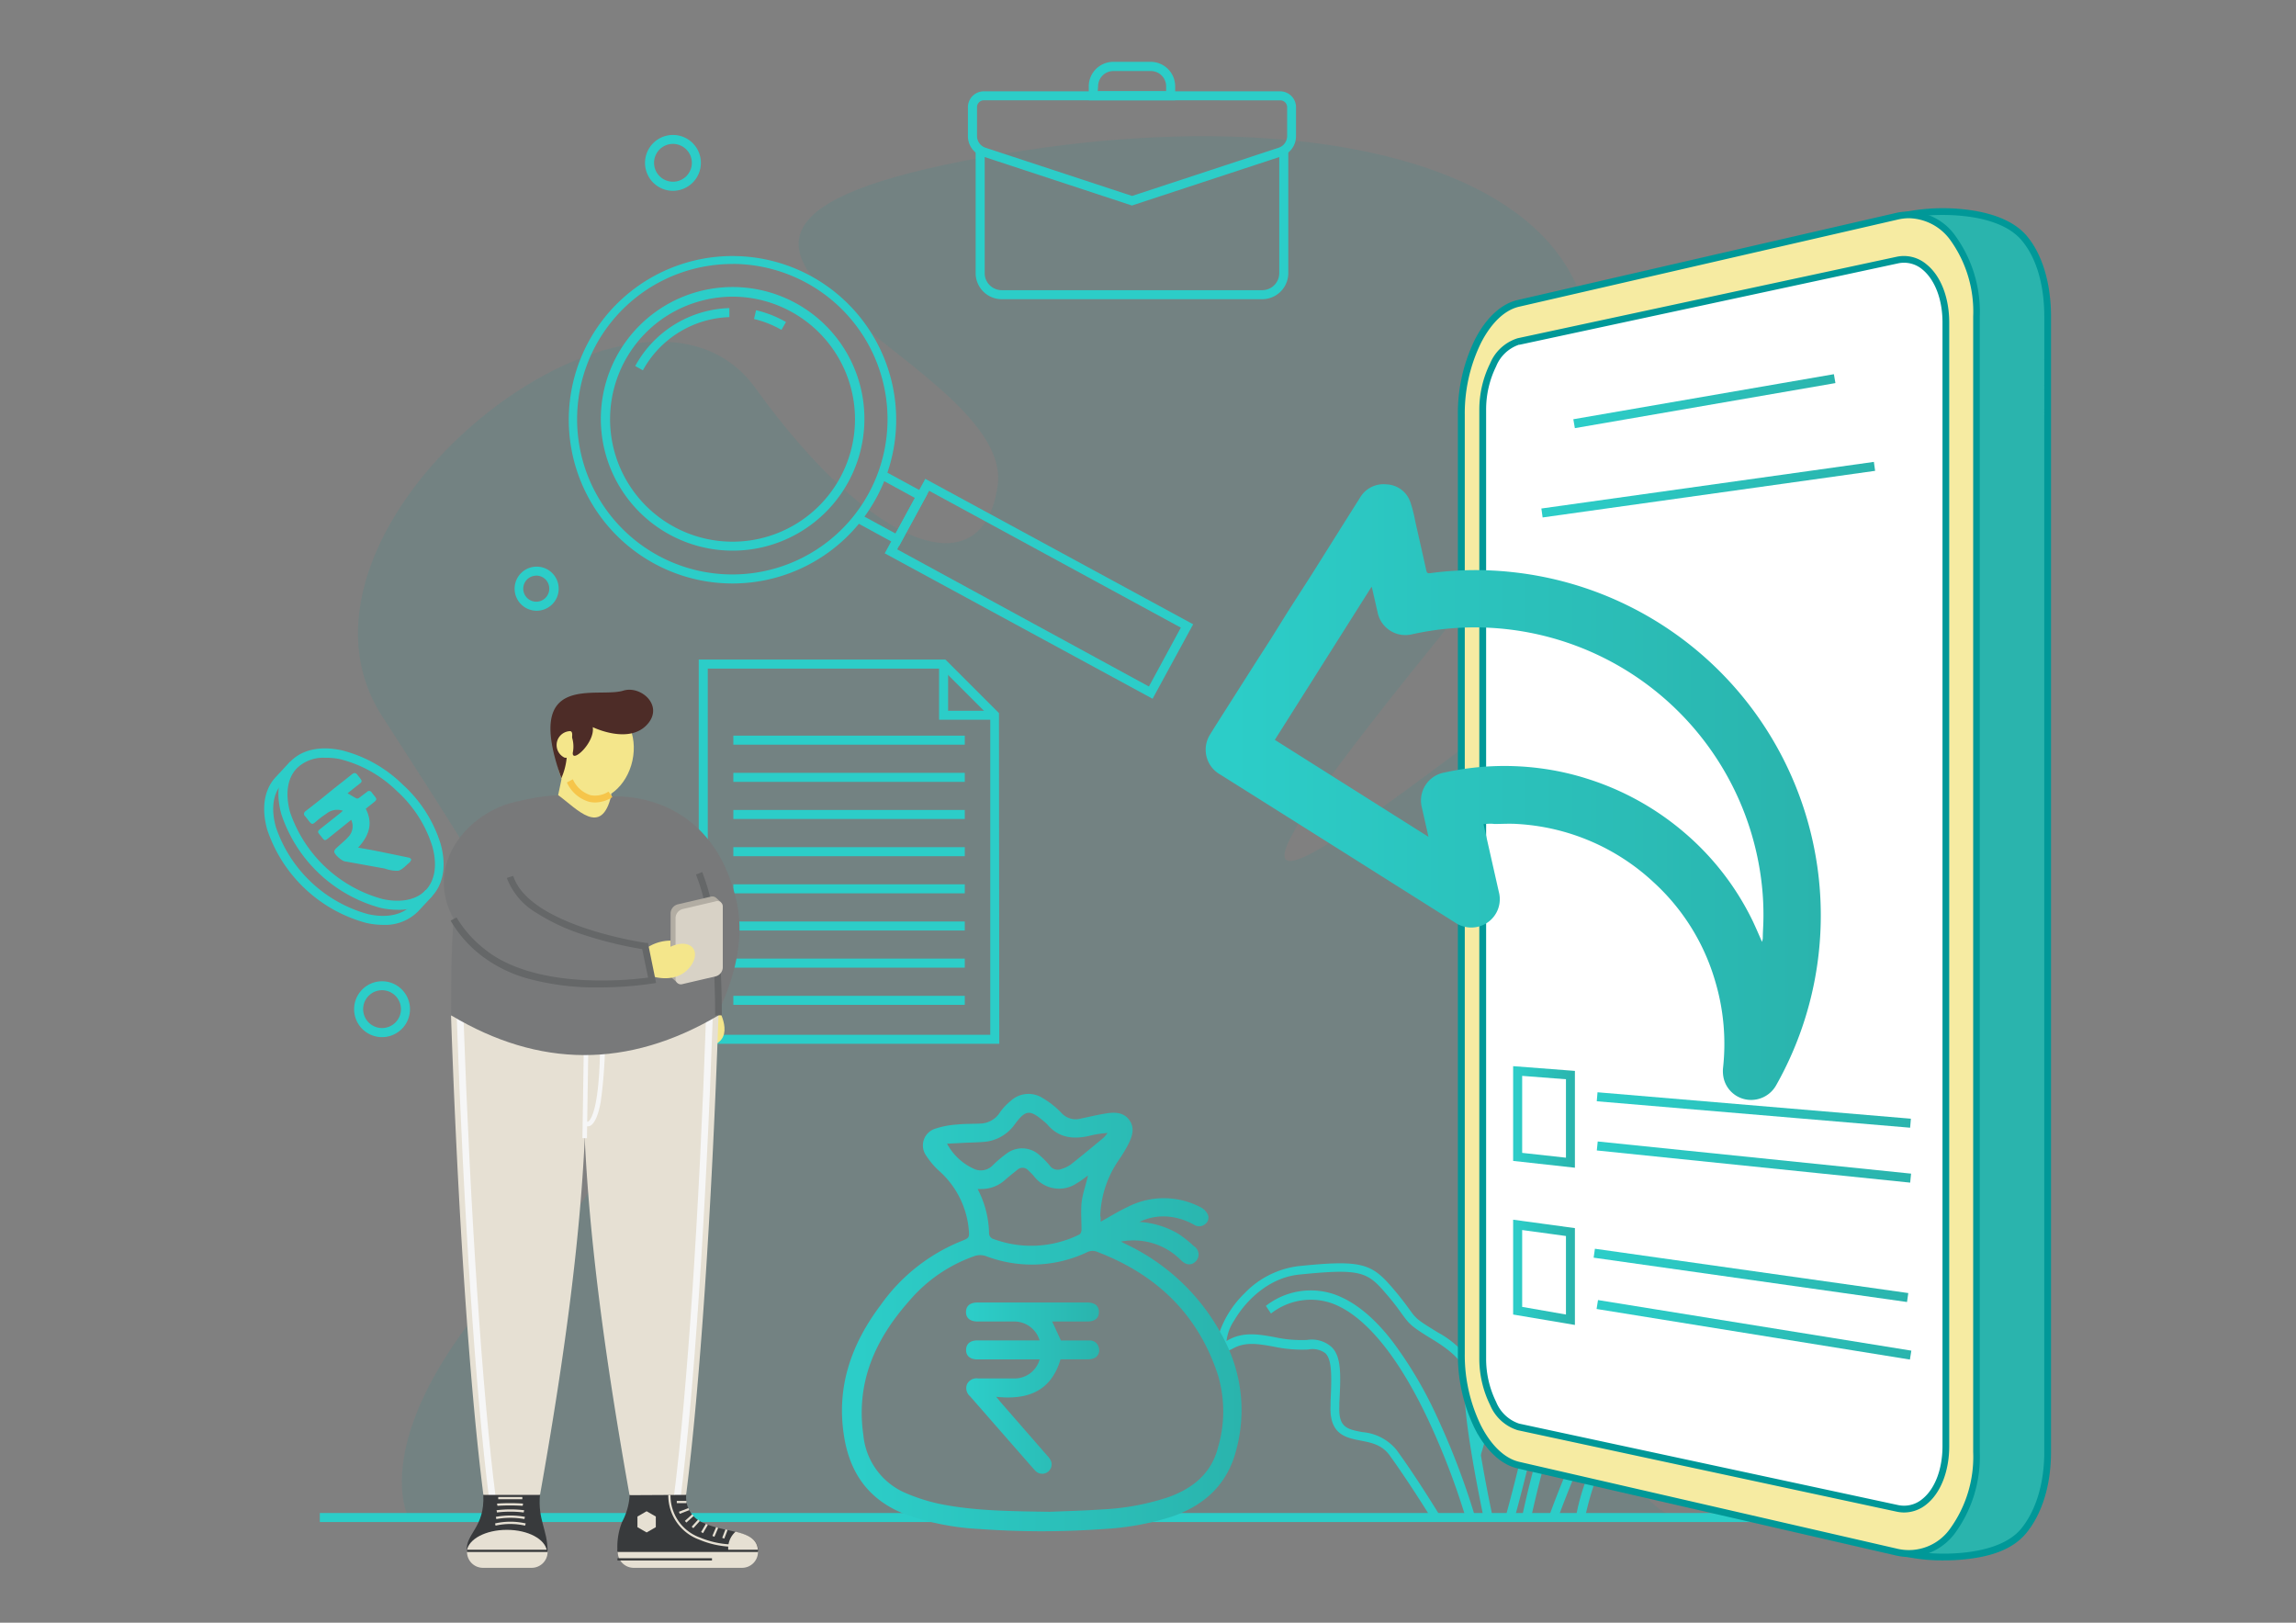 <svg id="Layer_1" data-name="Layer 1" xmlns="http://www.w3.org/2000/svg" xmlns:xlink="http://www.w3.org/1999/xlink" viewBox="0 0 300 212"><rect x="0" y="0" width="300" height="212" fill="#808080" stroke="none"/><defs><style>.cls-1,.cls-4{fill:#009898;}.cls-1{opacity:0.1;}.cls-2{fill:#2ccdc8;}.cls-3{fill:#2ab4ad;}.cls-5{fill:#fff;}.cls-6{fill:#f6eba2;}.cls-7{fill:url(#linear-gradient);}.cls-8{fill:url(#linear-gradient-2);}.cls-9{fill:url(#linear-gradient-3);}.cls-10{fill:url(#linear-gradient-4);}.cls-11{fill:url(#linear-gradient-5);}.cls-12{fill:url(#linear-gradient-6);}.cls-13{fill:url(#linear-gradient-7);}.cls-14{fill:url(#linear-gradient-8);}.cls-15{fill:#f4e68b;}.cls-16{fill:#78797a;}.cls-17{fill:#e6e0d3;}.cls-18{fill:#f6f6f6;}.cls-19{fill:#383a3c;}.cls-20{fill:#4d2c27;}.cls-21{fill:#656768;}.cls-22{fill:#b2ada3;}.cls-23{fill:#d8d2c6;}.cls-24{fill:#f6c54a;}.cls-25{fill:url(#linear-gradient-9);}.cls-26{fill:url(#linear-gradient-10);}.cls-27{fill:url(#linear-gradient-11);}</style><linearGradient id="linear-gradient" x1="197.71" y1="145.92" x2="205.78" y2="145.92" gradientUnits="userSpaceOnUse"><stop offset="0.04" stop-color="#2ccdc8"/><stop offset="1" stop-color="#2ab4ad"/></linearGradient><linearGradient id="linear-gradient-2" x1="208.65" y1="145.02" x2="249.69" y2="145.02" gradientTransform="translate(354.41 -95.53) rotate(85.18)" xlink:href="#linear-gradient"/><linearGradient id="linear-gradient-3" x1="208.64" y1="151.82" x2="249.7" y2="151.82" gradientTransform="matrix(0.1, 0.99, -0.99, 0.1, 356.8, -91.65)" xlink:href="#linear-gradient"/><linearGradient id="linear-gradient-4" x1="197.71" y1="166.23" x2="205.78" y2="166.23" xlink:href="#linear-gradient"/><linearGradient id="linear-gradient-5" x1="208.61" y1="166.94" x2="249.73" y2="166.94" gradientTransform="translate(361.94 -83.58) rotate(81.85)" xlink:href="#linear-gradient"/><linearGradient id="linear-gradient-6" x1="208.6" y1="173.73" x2="249.74" y2="173.73" gradientTransform="translate(364.16 -80.19) rotate(80.83)" xlink:href="#linear-gradient"/><linearGradient id="linear-gradient-7" x1="201.4" y1="63.96" x2="245.01" y2="63.96" gradientTransform="translate(11.05 -30.38) rotate(7.98)" xlink:href="#linear-gradient"/><linearGradient id="linear-gradient-8" x1="205.57" y1="52.4" x2="239.82" y2="52.4" gradientTransform="translate(12.19 -37.18) rotate(9.81)" xlink:href="#linear-gradient"/><linearGradient id="linear-gradient-9" x1="157.56" y1="103.47" x2="237.86" y2="103.47" xlink:href="#linear-gradient"/><linearGradient id="linear-gradient-10" x1="110.08" y1="171.41" x2="162.26" y2="171.41" xlink:href="#linear-gradient"/><linearGradient id="linear-gradient-11" x1="126.22" y1="181.36" x2="143.61" y2="181.36" xlink:href="#linear-gradient"/></defs><title>Vector Images</title><path class="cls-1" d="M53.37,198.26s-7.48-13.66,21.58-40c10.84-9.82-8.89-39.68-25-64.66S83.44,29.51,98.72,50.72,128.48,77,130.36,63.41c2.4-17.38-62.36-33.77,4-43.83,53.07-8,97.11,10.88,59.13,57.07s-30.53,42.41,1,18.55c24.3-18.38,56.29,25.45,36.07,50.44-35.28,43.58-11.77,52.63-11.77,52.63Z"/><rect class="cls-2" x="41.79" y="197.67" width="188.75" height="1.18"/><path class="cls-2" d="M203.52,198.46l-1.11-.38a129.71,129.71,0,0,1,8.8-19.15,72.13,72.13,0,0,1,10.08-14.05c4.34-4.56,8.77-7.34,13.18-8.28l.24,1.15c-9.5,2-17.47,12.95-22.48,21.76A128.36,128.36,0,0,0,203.52,198.46Z"/><path class="cls-2" d="M197.87,198.43l-1.13-.33a237.62,237.62,0,0,0,5.73-26.84c2.22-14.21,4.14-34.91.64-52.85l1.16-.23a124.28,124.28,0,0,1,1.89,27.35,210.33,210.33,0,0,1-2.52,25.93A238.79,238.79,0,0,1,197.87,198.43Z"/><path class="cls-2" d="M191.56,198.43a96.31,96.31,0,0,0-4.86-12.75c-4-8.55-8.41-13.88-12.71-15.42a8.4,8.4,0,0,0-7.92,1.35l-.67-1a9.52,9.52,0,0,1,9-1.49c2.59.93,5.17,3,7.67,6.3a53.54,53.54,0,0,1,5.72,9.74,97.59,97.59,0,0,1,4.92,12.91Z"/><path class="cls-2" d="M187.14,198.57c0-.05-3.08-5-5.63-8.52-1-1.31-2.36-1.58-3.72-1.84-1.92-.37-4.09-.79-3.94-4.51l0-.47c.14-3.22.24-5.55-.67-6.43a2.82,2.82,0,0,0-2.25-.49,17.65,17.65,0,0,1-4.57-.39c-2-.35-3.66-.65-5.32.29-.75.43-1.22.27-1.49.06-.46-.37-.55-1.08-.24-2.12a13.2,13.2,0,0,1,3.31-5.19,11.76,11.76,0,0,1,7-3.54c3.91-.4,6.36-.53,8.12-.13s2.78,1.31,4.18,2.94c1.2,1.4,1.81,2.25,2.26,2.87.87,1.21,1,1.33,3.73,3a12.25,12.25,0,0,1,4.17,3.68,4.24,4.24,0,0,1,.57,3.29c-.54,2.36,1.52,13.11,2.36,17l-1.15.25s-.77-3.63-1.44-7.55c-.91-5.32-1.22-8.69-.92-10s.08-3.09-4.21-5.71c-2.86-1.75-3.09-2-4.07-3.34-.44-.6-1-1.43-2.2-2.8-2.4-2.81-3.36-3.2-11.28-2.4-3.92.4-6.95,3.36-8.48,6a6,6,0,0,0-1,2.67l.15-.08c2-1.15,4-.8,6.11-.42a16.47,16.47,0,0,0,4.27.37A3.86,3.86,0,0,1,174,176c1.29,1.25,1.19,3.67,1,7.33l0,.47c-.11,2.7,1.05,2.93,3,3.3a6.45,6.45,0,0,1,4.45,2.3c2.58,3.51,5.65,8.55,5.68,8.6Z"/><path class="cls-2" d="M193.47,190.12l-1.12-.38a60.79,60.79,0,0,0,2.43-12.09,11,11,0,0,0-1.44-6.72,10.07,10.07,0,0,1-1-8.2c1-3.83,2.43-4.49,3.55-5,.94-.45,1.56-.74,1.8-3.47a5.19,5.19,0,0,0-1.4-4.53c-1.05-1.26-2.14-2.57-.84-6.61a13.27,13.27,0,0,1,2.76-5.1c1.05-1.26,1.69-2,1.19-6.5a10.34,10.34,0,0,0-2.53-6.26c-1.08-1.33-2-2.49-1-5.82s2-5.37,3.23-6.56c1.48-1.44,3.36-1.77,5.89-1a7.25,7.25,0,0,1,5,5,15.4,15.4,0,0,1,0,8.22c-.58,2.4.51,5.44,1.67,8.66,1.51,4.2,3.22,9,1.46,13.33a39.88,39.88,0,0,1-2.15,4.55c-1,1.82-1,1.82-.29,6.62.27,1.84.51,3.17.68,4.13.54,3,.57,3.41-.36,7l-1.14-.29c.89-3.46.86-3.64.34-6.51-.18-1-.42-2.31-.69-4.17-.74-5-.72-5.25.42-7.35a38.34,38.34,0,0,0,2.09-4.43c1.6-3.95,0-8.29-1.47-12.49-1.22-3.39-2.37-6.6-1.71-9.34a14.24,14.24,0,0,0,.06-7.58,6,6,0,0,0-4.19-4.2c-3.92-1.16-5.71.42-7.66,6.79-.84,2.73-.22,3.48.79,4.73a11.5,11.5,0,0,1,2.79,6.88c.53,4.75-.14,5.8-1.46,7.38a12.24,12.24,0,0,0-2.54,4.7c-1.1,3.43-.34,4.34.62,5.5a6.31,6.31,0,0,1,1.67,5.39,6.76,6.76,0,0,1-.88,3.23,3.51,3.51,0,0,1-1.58,1.21c-.95.45-2,1-2.92,4.27-1,3.55-.09,5.32.91,7.37a12.19,12.19,0,0,1,1.56,7.36A62,62,0,0,1,193.47,190.12Z"/><path class="cls-2" d="M207.07,198.39l-1.15-.25a28.94,28.94,0,0,1,3.24-8.93,19.28,19.28,0,0,1,3.64-4.27A11.29,11.29,0,0,0,216,180.7c.39-1,.72-1.78,1-2.51,1.43-3.59,1.91-4.8,3.95-7.36a4.28,4.28,0,0,1,3.54-1.83,9.34,9.34,0,0,0,5.48-2.34c2.73-2.09,2.66-3.54,2.6-4.6s-.1-2,1.86-2.4a20.92,20.92,0,0,1,3.6-.27c1.95,0,4.16-.09,4.68-.86a1.28,1.28,0,0,0,0-1.15,3.59,3.59,0,0,0-2.36-2.14,10.45,10.45,0,0,0-8.09,1.26,4.8,4.8,0,0,1-4.63.27c-1.48-.5-2.77-.93-5,.86a10.19,10.19,0,0,0-3.16,4.75c-.78,2-1.52,3.85-4.61,3.85h-.41c-2.49-.12-3,1.48-3.9,4.55a14.87,14.87,0,0,1-3.06,6.48c-3.91,4.25-7.42,21-7.46,21.13l-1.15-.24c.15-.7,3.62-17.2,7.74-21.69a13.94,13.94,0,0,0,2.79-6,12.51,12.51,0,0,1,1.48-3.79,3.86,3.86,0,0,1,3.62-1.62c2.59.13,3.07-1.09,3.86-3.1a11.32,11.32,0,0,1,3.52-5.24c2.77-2.2,4.56-1.59,6.14-1.06,1.23.41,2.19.74,3.64-.15a11.55,11.55,0,0,1,9.09-1.37,4.78,4.78,0,0,1,3.09,2.84,2.35,2.35,0,0,1-.09,2.23c-.87,1.28-3.18,1.33-5.63,1.38a20.2,20.2,0,0,0-3.38.25c-.48.1-.79.24-.88.39a1.81,1.81,0,0,0-.05.8c.06,1.25.16,3.13-3.06,5.6a10.48,10.48,0,0,1-6.08,2.57,3.18,3.18,0,0,0-2.74,1.39c-1.93,2.43-2.36,3.5-3.78,7.06-.29.73-.62,1.56-1,2.52a12.4,12.4,0,0,1-3.51,4.65C211.37,187.91,208.82,190.3,207.07,198.39Z"/><path class="cls-2" d="M130.57,136.37H91.3V86.17h32.23l7,7Zm-38.09-1.18h36.91V93.69l-6.34-6.34H92.48Z"/><rect class="cls-2" x="95.82" y="96.11" width="30.24" height="1.18"/><rect class="cls-2" x="95.82" y="100.97" width="30.24" height="1.18"/><rect class="cls-2" x="95.82" y="105.82" width="30.24" height="1.18"/><rect class="cls-2" x="95.82" y="110.68" width="30.24" height="1.18"/><rect class="cls-2" x="95.82" y="115.53" width="30.24" height="1.18"/><rect class="cls-2" x="95.82" y="120.39" width="30.24" height="1.18"/><rect class="cls-2" x="95.82" y="125.24" width="30.24" height="1.18"/><rect class="cls-2" x="95.82" y="130.1" width="30.24" height="1.18"/><polygon class="cls-2" points="129.98 94.03 122.7 94.03 122.7 86.76 123.88 86.76 123.88 92.86 129.98 92.86 129.98 94.03"/><path class="cls-2" d="M164.93,39.09H130.88a3.41,3.41,0,0,1-3.4-3.4V19.62h1.18V35.69a2.23,2.23,0,0,0,2.22,2.22h34.05a2.23,2.23,0,0,0,2.22-2.22V19.62h1.18V35.69A3.41,3.41,0,0,1,164.93,39.09Z"/><path class="cls-2" d="M147.9,26.85l-19.51-6.42a2.78,2.78,0,0,1-1.92-2.65V14a2.08,2.08,0,0,1,2.07-2.07h38.71A2.08,2.08,0,0,1,169.34,14v3.78a2.78,2.78,0,0,1-1.92,2.65ZM128.55,13.1a.9.9,0,0,0-.89.89v3.78a1.61,1.61,0,0,0,1.11,1.53l19.15,6.3,19.15-6.3.18.56-.18-.56a1.61,1.61,0,0,0,1.11-1.53V14a.9.9,0,0,0-.89-.89Z"/><path class="cls-2" d="M153.55,13.1H142.26V11.28a3.2,3.2,0,0,1,3.2-3.2h4.89a3.2,3.2,0,0,1,3.2,3.2Zm-10.12-1.18h8.94v-.64a2,2,0,0,0-2-2h-4.89a2,2,0,0,0-2,2Z"/><path class="cls-2" d="M95.76,76.23q-1.06,0-2.12-.1a21.39,21.39,0,1,1,2.12.1Zm0-41.74A20.28,20.28,0,1,0,105.46,37,20.3,20.3,0,0,0,95.79,34.48Z"/><path class="cls-2" d="M95.74,71.94a17.22,17.22,0,1,1,4.88-.71A17.08,17.08,0,0,1,95.74,71.94Zm0-33.18a16.06,16.06,0,0,0-4.54.66,16,16,0,1,0,12.17,1.3h0A15.91,15.91,0,0,0,95.78,38.76Z"/><path class="cls-2" d="M102.11,43.1a13.35,13.35,0,0,0-3.59-1.42l.27-1.15a14.53,14.53,0,0,1,3.91,1.54Z"/><path class="cls-2" d="M84,48.38l-1-.56a14.51,14.51,0,0,1,12.3-7.57l0,1.18A13.4,13.4,0,0,0,84,48.38Z"/><polygon class="cls-2" points="117.49 71.31 111.85 68.23 112.41 67.2 117.02 69.71 119.55 65.06 115.03 62.59 115.59 61.56 121.15 64.58 117.49 71.31"/><path class="cls-2" d="M150.6,91.29l-35-19,5.3-9.73,35,19ZM117.23,71.77l32.89,17.92L154.29,82,121.4,64.12Z"/><path class="cls-2" d="M51.93,118.86a10.42,10.42,0,0,1-2.17-.24,18.8,18.8,0,0,1-13-12.25c-.77-2.8-.37-5.22,1.13-6.82s3.9-2.14,6.74-1.53a17.43,17.43,0,0,1,8,4.49h0a17.43,17.43,0,0,1,4.95,7.76c.77,2.8.37,5.22-1.13,6.82A6.07,6.07,0,0,1,51.93,118.86ZM42.47,99a4.93,4.93,0,0,0-3.71,1.4c-1.21,1.28-1.51,3.31-.86,5.7A17.64,17.64,0,0,0,50,117.46c2.42.52,4.43.1,5.64-1.18s1.51-3.31.85-5.7a16.25,16.25,0,0,0-4.62-7.22h0a16.25,16.25,0,0,0-7.48-4.19A9.23,9.23,0,0,0,42.47,99Z"/><path class="cls-2" d="M50.07,120.83a10.42,10.42,0,0,1-2.17-.24,18.8,18.8,0,0,1-13-12.25c-.77-2.8-.37-5.22,1.13-6.82l1.86-2,.86.81-1.86,2c-1.21,1.28-1.51,3.31-.85,5.7a17.64,17.64,0,0,0,12.09,11.41c2.42.52,4.43.1,5.64-1.18l1.86-2,.86.81-1.86,2A6.07,6.07,0,0,1,50.07,120.83Z"/><path class="cls-2" d="M45.89,107.11l-3,2.41c-.42.33-.48.33-.8-.08-.68-.88-.79-.71.17-1.47l2.18-1.73.36-.32a2.24,2.24,0,0,0-2.13.37c-.5.33-1,.71-1.42,1.08s-.52.36-.9-.12c-.17-.22-.33-.44-.52-.65s-.13-.45.11-.64c1-.77,2-1.55,2.93-2.32s2.07-1.63,3.1-2.47c.31-.25.51-.23.75.08.72.93.73.78-.16,1.48l-1.15.91c.42.24.8.48,1.19.68a.41.41,0,0,0,.33-.09c.33-.24.64-.49,1-.75a.39.39,0,0,1,.65.07c.78,1,.83.81-.16,1.61l-.63.5c1,1.93.41,3.56-1,5.08.84.15,1.63.28,2.42.44q2.09.42,4.17.86c.13,0,.32.14.34.25s-.12.26-.19.38l0,0c-.49.38-.94.95-1.49,1.09a4.73,4.73,0,0,1-1.78-.29l-5.22-.94c-.4-.07-1.33-.87-1.37-1.26,0-.14.13-.33.26-.45.55-.53,1.17-1,1.67-1.58A2,2,0,0,0,45.89,107.11Z"/><path class="cls-2" d="M87.93,24.93a3.65,3.65,0,1,1,3.65-3.65A3.66,3.66,0,0,1,87.93,24.93Zm0-6.13a2.47,2.47,0,1,0,2.47,2.47A2.48,2.48,0,0,0,87.93,18.8Z"/><path class="cls-2" d="M70.07,79.79A2.88,2.88,0,1,1,73,76.9,2.88,2.88,0,0,1,70.07,79.79Zm0-4.58a1.7,1.7,0,1,0,1.7,1.7A1.7,1.7,0,0,0,70.07,75.2Z"/><path class="cls-2" d="M234.59,118.53a2.88,2.88,0,1,1,2.88-2.88A2.88,2.88,0,0,1,234.59,118.53Zm0-4.58a1.7,1.7,0,1,0,1.7,1.7A1.71,1.71,0,0,0,234.59,113.95Z"/><path class="cls-2" d="M49.92,135.5a3.65,3.65,0,1,1,3.65-3.65A3.66,3.66,0,0,1,49.92,135.5Zm0-6.13a2.47,2.47,0,1,0,2.47,2.47A2.48,2.48,0,0,0,49.92,129.37Z"/><path class="cls-3" d="M249.29,203,207.73,191.4c-2-.47-3.9-2.25-5.3-5a21.38,21.38,0,0,1-2.15-9.53V54.16a21.38,21.38,0,0,1,2.15-9.53c1.4-2.75,3.28-4.53,5.3-5l41.62-11.57c2.71-.62,11.61-1.1,15.15,3,2.07,2.41,3.09,6.14,3.09,10.28V189.69c0,4.14-1.09,7.8-3.09,10.28C261.07,204.19,252,203.6,249.29,203Z"/><path class="cls-4" d="M254,203.86a23.51,23.51,0,0,1-4.84-.45h0l-41.55-11.57c-2.14-.5-4.13-2.35-5.59-5.23a21.86,21.86,0,0,1-2.19-9.73V54.16A21.86,21.86,0,0,1,202,44.43c1.46-2.87,3.44-4.73,5.59-5.23l41.62-11.57h0a25.46,25.46,0,0,1,7.41-.28c2.62.28,6.16,1.09,8.17,3.43s3.2,6.15,3.2,10.56V189.69c0,4.26-1.13,8-3.19,10.55s-5.52,3.22-8.17,3.49C255.78,203.82,254.89,203.86,254,203.86Zm-4.64-1.31a25,25,0,0,0,7.18.3c2.49-.25,5.82-1,7.57-3.16,1.93-2.38,3-5.94,3-10V41.35c0-4.2-1.06-7.75-3-10-3.38-3.93-12.07-3.47-14.7-2.87L207.84,40.06h0c-1.89.43-3.66,2.13-5,4.77a21,21,0,0,0-2.1,9.33V176.88a21,21,0,0,0,2.1,9.33c1.34,2.64,3.12,4.33,5,4.77h0Z"/><path class="cls-5" d="M247.87,199.93l-49.5-11c-3.37-.75-6.06-6-6.06-11.77V53.9c0-5.75,2.68-11,6.06-11.77l49.5-11c4.56-1,8.34,3.73,8.34,10.62V189.31C256.21,196.2,252.44,200.94,247.87,199.93Z"/><path class="cls-6" d="M247.87,202.79l-49.5-11.39c-2-.47-3.9-2.25-5.3-5a21.38,21.38,0,0,1-2.15-9.53V54.16a21.38,21.38,0,0,1,2.15-9.53c1.4-2.75,3.28-4.53,5.3-5l49.5-11.39a7,7,0,0,1,7.26,2.83,16.5,16.5,0,0,1,3.09,10.28V189.69A16.5,16.5,0,0,1,255.14,200,7,7,0,0,1,247.87,202.79ZM198.37,44.62c-2.58.56-4.65,4.59-4.65,9V177.41c0,4.41,2.07,8.45,4.65,9l49.5,10.64c3.47.75,6.35-2.9,6.35-8.13V42.11c0-5.24-2.87-8.88-6.35-8.13Z"/><path class="cls-4" d="M249.45,203.42a7.45,7.45,0,0,1-1.67-.19l-49.5-11.39c-2.15-.49-4.13-2.35-5.6-5.23a21.86,21.86,0,0,1-2.19-9.73V54.16a21.86,21.86,0,0,1,2.19-9.73c1.46-2.88,3.45-4.73,5.6-5.23l49.5-11.39a7.45,7.45,0,0,1,7.71,3,16.92,16.92,0,0,1,3.19,10.55V189.69a16.92,16.92,0,0,1-3.19,10.55A7.68,7.68,0,0,1,249.45,203.42Zm0-174.91a6.49,6.49,0,0,0-1.46.17l-49.5,11.39c-1.89.43-3.66,2.13-5,4.77a21,21,0,0,0-2.1,9.33V176.88a21,21,0,0,0,2.1,9.33c1.34,2.64,3.12,4.33,5,4.77L248,202.36a6.6,6.6,0,0,0,6.82-2.67,16,16,0,0,0,3-10V41.35a16,16,0,0,0-3-10A6.84,6.84,0,0,0,249.43,28.51Zm-.65,169.09a4.73,4.73,0,0,1-1-.11l-49.5-10.64a5.76,5.76,0,0,1-3.6-3.29,13.66,13.66,0,0,1-1.41-6.15V53.63a13.66,13.66,0,0,1,1.41-6.15,5.76,5.76,0,0,1,3.6-3.29l49.5-10.64a4.56,4.56,0,0,1,3.94,1c1.85,1.49,2.95,4.33,2.95,7.59V188.93c0,3.26-1.1,6.1-2.95,7.59A4.62,4.62,0,0,1,248.78,197.6Zm-50.4-153,.09.43a4.93,4.93,0,0,0-3,2.83,12.77,12.77,0,0,0-1.31,5.75V177.41a12.77,12.77,0,0,0,1.31,5.75,4.93,4.93,0,0,0,3,2.83L248,196.63a3.71,3.71,0,0,0,3.19-.8c1.64-1.32,2.62-3.9,2.62-6.9V42.11c0-3-1-5.57-2.62-6.9a3.71,3.71,0,0,0-3.19-.8l-49.5,10.64Z"/><path class="cls-7" d="M205.78,152.56l-8.07-.89V139.29l8.07.62Zm-6.89-1.94,5.72.63V141l-5.72-.44Z"/><rect class="cls-8" x="228.58" y="124.48" width="1.18" height="41.09" transform="translate(65.39 361.19) rotate(-85.18)"/><rect class="cls-9" x="228.58" y="131.24" width="1.18" height="41.16" transform="translate(54.75 364.29) rotate(-84.14)"/><path class="cls-10" d="M205.78,173.1l-8.07-1.36V159.35l8.07,1.1Zm-6.89-2.36,5.72,1V161.48l-5.72-.78Z"/><rect class="cls-11" x="228.58" y="146.26" width="1.18" height="41.36" transform="matrix(0.14, -0.99, 0.99, 0.14, 31.43, 370.13)"/><rect class="cls-12" x="228.58" y="153" width="1.18" height="41.47" transform="translate(21.14 372.29) rotate(-80.83)"/><rect class="cls-13" x="201.27" y="63.37" width="43.87" height="1.18" transform="translate(-6.72 31.62) rotate(-7.98)"/><rect class="cls-14" x="205.42" y="51.81" width="34.55" height="1.18" transform="translate(-5.67 38.72) rotate(-9.81)"/><path class="cls-15" d="M93.82,131.74s2.36,3.87-.79,4.86c-2.11.67-2.29-4.46-2.29-4.46S93.56,130.68,93.82,131.74Z"/><path class="cls-16" d="M79.88,104.07s12.94-1.2,16.35,13.65c1.91,8.31-3.7,16.85-3.7,16.85l-3.44-.31s1.48-13.25-2.88-18.9A45.13,45.13,0,0,1,79.88,104.07Z"/><path class="cls-17" d="M93.88,132.65c-.89,25.7-2.45,48.72-4.23,62.65a9.73,9.73,0,0,1-7.4,0c-3.83-21.51-6.85-43.72-5.87-62.65Z"/><path class="cls-17" d="M58.93,132.65c.89,25.7,2.45,48.72,4.23,62.65a9.73,9.73,0,0,0,7.4,0c3.83-21.51,6.85-43.72,5.87-62.65Z"/><rect class="cls-18" x="68.5" y="140.38" width="16.06" height="0.59" transform="translate(-65.29 215.08) rotate(-89.14)"/><path class="cls-18" d="M76.67,147.14a.71.71,0,0,1-.38-.1l.33-.49h0s.09,0,.21,0c.43-.27,1.81-2.06,1.56-13.84H79a61.48,61.48,0,0,1-.51,11.25c-.32,1.75-.78,2.81-1.38,3.13A.84.84,0,0,1,76.67,147.14Z"/><path class="cls-18" d="M88.92,195.75l-.88-.11c1.75-13.72,3.33-37.27,4.22-63l.88,0C92.25,158.43,90.67,182,88.92,195.75Z"/><path class="cls-18" d="M63.9,195.75c-1.75-13.74-3.33-37.33-4.23-63.09l.88,0c.9,25.74,2.47,49.29,4.22,63Z"/><path class="cls-17" d="M82.76,202.62H97A2.08,2.08,0,0,1,99,204.7v.13a0,0,0,0,1,0,0H80.68a0,0,0,0,1,0,0v-.13A2.08,2.08,0,0,1,82.76,202.62Z" transform="translate(179.72 407.45) rotate(180)"/><path class="cls-19" d="M89.66,195.3A3.6,3.6,0,0,0,92,199c3.06,1.36,7,.83,7.07,3.66H80.68a8.9,8.9,0,0,1,.59-3.8,8.42,8.42,0,0,0,1-3.52Z"/><rect class="cls-19" x="80.68" y="203.58" width="12.35" height="0.29"/><path class="cls-17" d="M95.39,202.07a11.85,11.85,0,0,1-4-.91,6.15,6.15,0,0,1-4.07-5.86h.29a5.81,5.81,0,0,0,3.89,5.59,11.76,11.76,0,0,0,3.88.88Z"/><rect class="cls-17" x="92.83" y="199.98" width="1.25" height="0.29" transform="translate(-127.29 207.51) rotate(-66.88)"/><rect class="cls-17" x="91.43" y="199.52" width="1.25" height="0.29" transform="translate(-126.79 178.47) rotate(-59.71)"/><rect class="cls-17" x="90.28" y="198.94" width="1.26" height="0.29" transform="translate(-117.56 132.45) rotate(-47.73)"/><rect class="cls-17" x="89.42" y="198.24" width="1.29" height="0.29" transform="translate(-109.69 111.39) rotate(-42.05)"/><rect class="cls-17" x="88.72" y="197.25" width="1.33" height="0.29" transform="translate(-65.07 45.42) rotate(-21.1)"/><rect class="cls-17" x="94.12" y="200.26" width="1.2" height="0.29" transform="translate(-126.3 217.32) rotate(-69.08)"/><rect class="cls-17" x="88.43" y="196.09" width="1.27" height="0.29"/><path class="cls-17" d="M96.11,200.11c1.62.4,2.87.93,2.93,2.51H95.17A2.87,2.87,0,0,1,96.11,200.11Z"/><rect class="cls-19" x="80.68" y="202.47" width="18.36" height="0.29"/><polygon class="cls-17" points="85.69 198.13 85.69 199.52 84.49 200.21 83.29 199.52 83.29 198.13 84.49 197.44 85.69 198.13"/><path class="cls-19" d="M71.54,202.62H61c-.2-2.26,2.36-3,2.15-7.32h7.4C70.26,198.61,71.54,199.82,71.54,202.62Z"/><path class="cls-17" d="M63.09,202.62h6.36a2.08,2.08,0,0,1,2.08,2.08v.13a0,0,0,0,1,0,0H61a0,0,0,0,1,0,0v-.13A2.08,2.08,0,0,1,63.09,202.62Z" transform="translate(132.55 407.45) rotate(180)"/><path class="cls-17" d="M61,202.62c.2-1.54,2.45-2.75,5.23-2.75s5,1.21,5.23,2.75Z"/><rect class="cls-19" x="61.01" y="202.47" width="10.53" height="0.29"/><path class="cls-17" d="M68.61,199.32a8.73,8.73,0,0,0-3.86,0l-.06-.29a9,9,0,0,1,4,0Z"/><path class="cls-17" d="M68.52,198.46a10.47,10.47,0,0,0-3.67,0l-.06-.29a10.65,10.65,0,0,1,3.8,0Z"/><path class="cls-17" d="M68.42,197.6a14.17,14.17,0,0,0-3.48,0l-.06-.29a14.34,14.34,0,0,1,3.61,0Z"/><path class="cls-17" d="M65,196.73l-.06-.29a24.63,24.63,0,0,1,3.41,0l-.06.29A26,26,0,0,0,65,196.73Z"/><rect class="cls-17" x="65.1" y="195.58" width="3.15" height="0.29"/><path class="cls-16" d="M76.41,103.78c-15.83,0-17.49,5.13-17.47,28.87,11.46,6.85,23.11,7,34.95,0C93.88,119.85,92.24,103.78,76.41,103.78Z"/><path class="cls-15" d="M79.88,103.88c-1.29,5.6-4.53,1.74-6.95,0l.64-3.06h5.67Z"/><ellipse class="cls-15" cx="77.82" cy="98.34" rx="6.24" ry="4.93" transform="translate(-34.96 153.18) rotate(-77.58)"/><path class="cls-20" d="M81.44,90.23c-3.44,1.06-13.14-2.62-8.09,11.43A8.6,8.6,0,0,0,74,97a6,6,0,0,1,0-.66l.49-.62a4,4,0,0,1,.35,2.63C74.73,99.78,77.76,97,77.45,95c0,0,4.56,2.24,7-.23S83.79,89.5,81.44,90.23Z"/><path class="cls-15" d="M74.54,97.34c-.21,1,0,1.81-.78,1.64a1.82,1.82,0,0,1,.76-3.46C74.93,95.61,74.75,96.39,74.54,97.34Z"/><path class="cls-16" d="M68.12,104.6C59.94,105.93,52.86,116,63,124.31c7.5,6.13,22.17,3.75,22.17,3.75l-.92-4.48s-15.46-2.16-17.65-9.05C69.13,111.61,74.32,103.6,68.12,104.6Z"/><path class="cls-21" d="M94.32,132.65h-.88c0-5.58-.28-12.72-2.5-18.4l.82-.32C94,119.75,94.32,127,94.32,132.65Z"/><path class="cls-22" d="M94.21,117.88l-.62-.56h0a.77.77,0,0,0-.74-.17l-4.29,1a1.25,1.25,0,0,0-.94,1.13v8a.68.68,0,0,0,.24.54h0l.66.59.16-.49,4.17-1a1.25,1.25,0,0,0,.94-1.13v-7.46Z"/><path class="cls-23" d="M93.5,127.56l-4.29,1a.7.7,0,0,1-.94-.67v-8a1.25,1.25,0,0,1,.94-1.13l4.29-1a.7.7,0,0,1,.94.67v8A1.25,1.25,0,0,1,93.5,127.56Z"/><path class="cls-15" d="M87.61,123.69v-.8a5.61,5.61,0,0,0-3.25,1.05l.73,3.57s3.28,1.2,5.12-1.25C91.72,124.24,90.22,122.49,87.61,123.69Z"/><path class="cls-21" d="M78.61,129c-.55,0-1.11,0-1.69,0a34.15,34.15,0,0,1-7.36-1,17.8,17.8,0,0,1-6.8-3.26,15.75,15.75,0,0,1-3.88-4.46l.77-.43A14.88,14.88,0,0,0,63.32,124c3.78,3.08,9.49,3.92,13.62,4.07a48,48,0,0,0,7.74-.35L83.91,124a50.94,50.94,0,0,1-7.77-1.91,26.14,26.14,0,0,1-6.07-2.84,9,9,0,0,1-3.85-4.55l.84-.27c2.08,6.54,17.13,8.73,17.29,8.75l.31,0,1.07,5.24-.45.07A46.66,46.66,0,0,1,78.61,129Z"/><path class="cls-24" d="M77.75,104.84a3.47,3.47,0,0,1-.78-.09,4.6,4.6,0,0,1-2.9-2.52l.78-.42a3.78,3.78,0,0,0,2.32,2.08,3.23,3.23,0,0,0,2.34-.47l.51.72A4.23,4.23,0,0,1,77.75,104.84Z"/><path class="cls-25" d="M193.84,107.67l.32,1.42,1.68,7.43a3.7,3.7,0,0,1-1.47,4,3.77,3.77,0,0,1-4.26,0l-14.85-9.37L163,103.43l-3.53-2.22a3.72,3.72,0,0,1-1.42-5.15c.84-1.38,1.73-2.74,2.59-4.11L163.79,87c.76-1.2,1.54-2.39,2.3-3.59s1.53-2.47,2.31-3.7c1-1.56,2-3.11,3-4.67,2.1-3.34,4.19-6.68,6.29-10a3.56,3.56,0,0,1,3.46-1.76,3.43,3.43,0,0,1,3.11,2.26,18.56,18.56,0,0,1,.68,2.67q.72,3.15,1.42,6.3c.07.32.16.42.52.37a44.34,44.34,0,0,1,10.85-.12,45.11,45.11,0,0,1,34.36,67,3.75,3.75,0,0,1-3.7,1.92,3.67,3.67,0,0,1-3.15-2.72,4.24,4.24,0,0,1-.1-1.47,28.59,28.59,0,0,0-1-11.2,28.1,28.1,0,0,0-8.05-13,28.48,28.48,0,0,0-17.84-7.64c-1-.07-2,0-3,0C194.77,107.58,194.34,107.63,193.84,107.67Zm36.39,15.38a3.29,3.29,0,0,0,.1-.46c0-.67.05-1.35.07-2a35.82,35.82,0,0,0-.41-6.61,37.74,37.74,0,0,0-45.55-31.1A3.7,3.7,0,0,1,180,80l-.71-3.11a2.1,2.1,0,0,0-.08-.23l-12.64,20,20.08,12.67-.07-.3-.79-3.5a3.71,3.71,0,0,1,2.94-4.6,36.27,36.27,0,0,1,12.31-.58,35.22,35.22,0,0,1,6.54,1.45,36.2,36.2,0,0,1,12.39,6.88A35.52,35.52,0,0,1,229,120.3C229.42,121.18,229.8,122.08,230.23,123.05Z"/><path class="cls-26" d="M143.82,159.61c1.23-.68,2.32-1.36,3.47-1.9a10.36,10.36,0,0,1,9.69.07,2,2,0,0,1,.84.91,1.05,1.05,0,0,1-.41,1.28A1.22,1.22,0,0,1,156,160a8.38,8.38,0,0,0-3.58-1.07,7.22,7.22,0,0,0-3.54.71,11.34,11.34,0,0,1,5.13,1.58,16.09,16.09,0,0,1,2,1.6,1.27,1.27,0,0,1,.2,2c-.56.54-1.25.48-1.93-.21a8.71,8.71,0,0,0-6.66-2.54c-.33,0-.66.07-1.17.13l.76.39a27.58,27.58,0,0,1,13.28,13.53,19.86,19.86,0,0,1,1.12,13c-1.08,4.59-4,7.45-8.43,9a35.28,35.28,0,0,1-8.95,1.64,112.65,112.65,0,0,1-16.26,0,33.69,33.69,0,0,1-9.59-1.89c-4.79-1.82-7.35-5.34-8.11-10.33-1-6.43,1-12,4.82-17.07a23.83,23.83,0,0,1,10.39-8.27c1.23-.49,1.2-.47,1.08-1.78a11.69,11.69,0,0,0-3.9-7.49,10.08,10.08,0,0,1-1.63-1.93,2.29,2.29,0,0,1,1.17-3.54,11.09,11.09,0,0,1,2.81-.54c1-.11,2.06-.08,3.08-.13a3.12,3.12,0,0,0,2.57-1.47,7.37,7.37,0,0,1,1.4-1.49,3.42,3.42,0,0,1,4.15-.39,11.47,11.47,0,0,1,2.46,1.94,2.5,2.5,0,0,0,2.54.76c1.09-.23,2.19-.49,3.29-.67s2.3-.19,3.06.86.37,2.15-.14,3.18a18.61,18.61,0,0,1-1.21,2,13.66,13.66,0,0,0-2.45,7.31C143.82,159,143.82,159.27,143.82,159.61Zm-6.66,37.9c1.6-.07,4.23-.13,6.86-.31a32.18,32.18,0,0,0,8.67-1.61c3.19-1.15,5.6-3.1,6.47-6.53a16.67,16.67,0,0,0,0-9.35c-2.59-8-8.06-13.21-15.82-16.17a1.56,1.56,0,0,0-1.3.06,16.86,16.86,0,0,1-13.15.53,2.29,2.29,0,0,0-1.64,0,19.71,19.71,0,0,0-8.44,5.82c-4.44,5-7,10.65-6,17.55a9.15,9.15,0,0,0,5.64,7.61,23.59,23.59,0,0,0,4.1,1.32C127,197.37,131.57,197.43,137.16,197.51Zm5-43.93c-.45.31-.92.7-1.45,1a4.13,4.13,0,0,1-5.64-.95c-.23-.26-.47-.5-.72-.73a1,1,0,0,0-1.4-.09c-.53.44-1.07.85-1.59,1.31a4.57,4.57,0,0,1-3.12,1.22c-.14,0-.29,0-.5,0a13,13,0,0,1,1.49,5.66.82.82,0,0,0,.63.89,14.18,14.18,0,0,0,11.18-.61c.16-.07.27-.41.27-.63,0-1.14-.09-2.29,0-3.41S141.89,154.79,142.16,153.58Zm-18.42-4.16a7.51,7.51,0,0,0,3.62,3.33,2.15,2.15,0,0,0,2.34-.49,15.35,15.35,0,0,1,1.77-1.51,3.36,3.36,0,0,1,4.36.17,11.34,11.34,0,0,1,1.34,1.37,1.26,1.26,0,0,0,1.47.45,4.22,4.22,0,0,0,1.23-.57c1.45-1.14,2.88-2.33,4.3-3.51a4.9,4.9,0,0,0,.55-.64,13.57,13.57,0,0,0-2.41.38c-2.1.48-4,.26-5.48-1.51a3.67,3.67,0,0,0-.46-.41c-1.82-1.55-2.36-1.5-3.78.41a5.44,5.44,0,0,1-4,2.29c-.89.08-1.78.08-2.67.13Z"/><path class="cls-27" d="M135.84,177.6h-8.16c-.93,0-1.47-.48-1.45-1.26s.55-1.21,1.44-1.22h8.17a3.46,3.46,0,0,0-3.36-2.47c-1.58,0-3.16,0-4.74,0-1,0-1.54-.47-1.52-1.27s.56-1.21,1.51-1.21h14.35c1,0,1.53.47,1.51,1.27s-.55,1.2-1.51,1.21h-4.6l1.14,2.48h3.68a1.19,1.19,0,0,1,1.27.94,1.12,1.12,0,0,1-.56,1.35,1.94,1.94,0,0,1-.85.17c-1.19,0-2.38,0-3.59,0-1.22,4.14-4.24,5.34-8.4,4.9l.61.74,6.1,7a2.15,2.15,0,0,1,.48.74,1.23,1.23,0,0,1-2.1,1.16c-.71-.78-1.39-1.58-2.09-2.37q-3.21-3.67-6.42-7.34a1.4,1.4,0,0,1-.41-1.55,1.38,1.38,0,0,1,1.47-.78c1.6,0,3.21,0,4.81,0A3.38,3.38,0,0,0,135.84,177.6Z"/></svg>